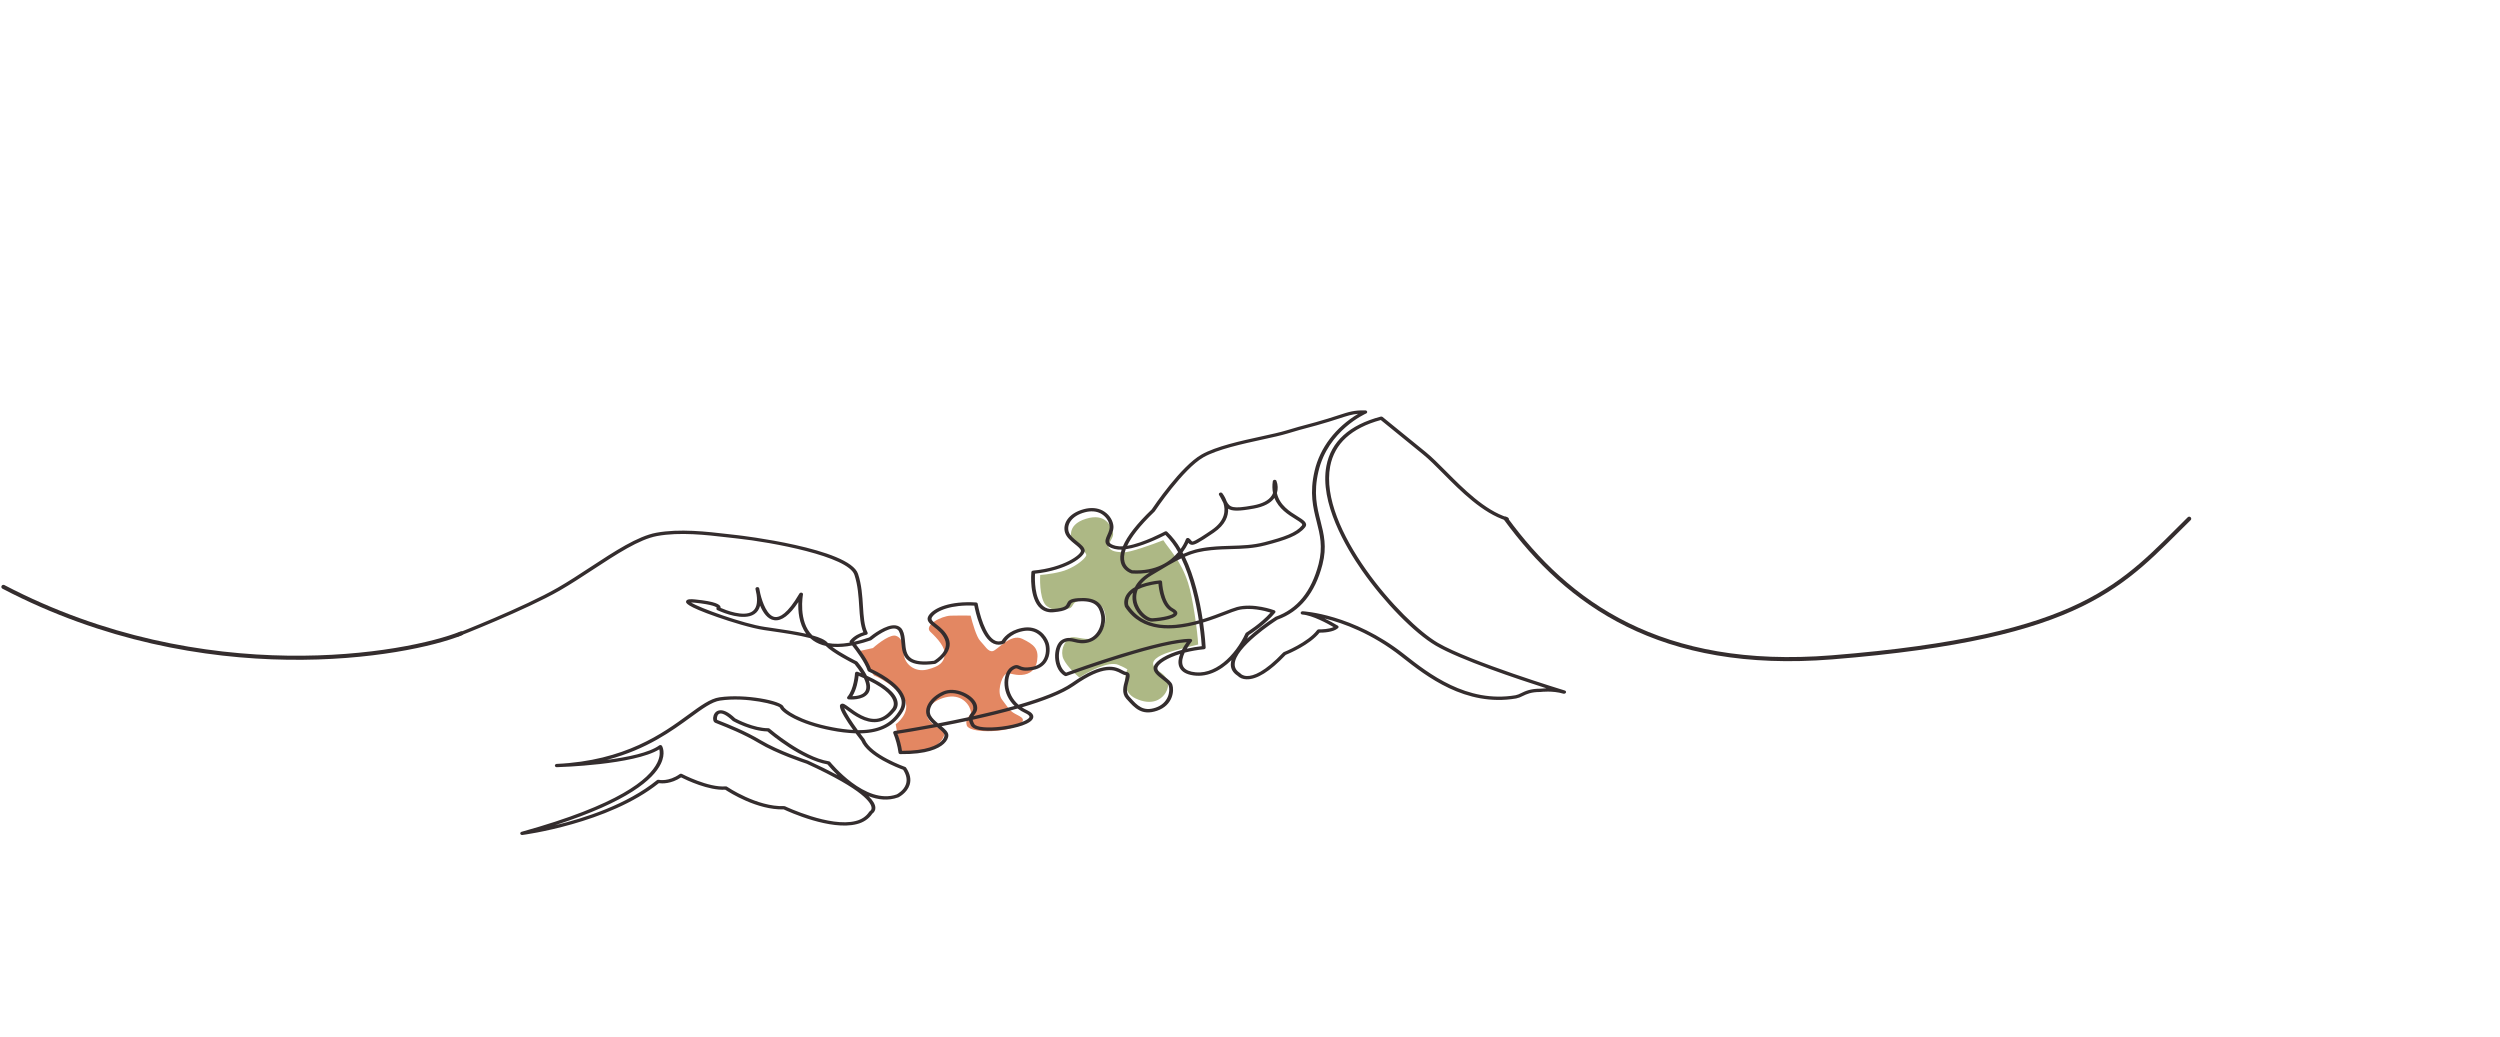 <svg width="1282" height="532" viewBox="0 0 1282 532" fill="none" xmlns="http://www.w3.org/2000/svg">
<path d="M575.906 283.247C579.191 283.467 591.036 279.181 596.549 277.011C599.608 281.829 605.525 287.366 609.209 298.769C611.746 306.625 614.086 323.927 614.425 330.513C610.157 331.507 600.736 333.851 597.19 335.271C592.758 337.047 587.994 340.141 594.527 344.359C601.061 348.576 599.048 353.562 597.187 356.059C595.326 358.555 590.737 362.088 582.325 358.171C575.596 355.038 576.593 347.119 577.932 343.551C578.502 343.549 578.407 343.022 573.464 340.935C568.521 338.848 558.101 344.417 553.507 347.462C550.924 345.277 545.58 340.029 544.868 336.519C543.977 332.131 546.512 328.461 548.554 327.135C550.596 325.808 555.575 328.276 559.845 327.526C564.114 326.775 567.993 320.025 566.579 314.322C565.179 308.679 560.308 308.353 556.227 308.08L556.097 308.072C551.989 307.796 550.972 308.825 549.959 310.586C548.948 312.347 547.918 311.913 545.871 312.507C543.823 313.101 541.264 313.844 536.965 310.935C533.525 308.607 533.165 299.24 533.414 294.847C536.377 294.639 543.325 293.78 547.415 292.006C552.528 289.788 555.925 286.846 556.937 285.085C557.948 283.324 551.415 279.106 550.379 277.94C549.345 276.773 546.377 269.32 556.783 266.055C567.188 262.79 569.813 270.098 570.692 273.022C571.571 275.946 567.15 279.186 568.703 280.936C570.257 282.686 571.798 282.972 575.906 283.247Z" fill="#ADB885"/>
<path d="M447.638 332.326L440.301 333.953L448.12 346.342C451.554 347.792 459.396 352.121 463.283 357.834C467.171 363.546 462.257 369.275 459.314 371.425L460.221 376.533L462.536 385.871C463.391 385.869 466.332 385.802 471.255 385.554C477.408 385.244 482.837 380.994 483.999 377.486C485.161 373.979 480.032 373.993 476.392 369.185C472.754 364.377 478.68 358.519 486.192 357.33C493.705 356.14 497.577 361.959 497.899 365.181C498.089 367.079 494.677 367.818 495.743 371.904C496.81 375.989 514.421 375.792 521.057 372.415C527.692 369.037 523.403 367.59 520.479 365.992C517.557 364.394 516.855 362.644 513.91 358.856C510.965 355.068 513.626 347.467 515.321 346.002C517.017 344.537 518.741 345.993 522.504 346.128C526.268 346.263 530.872 344.935 531.837 338.8C532.801 332.664 530.215 330.482 524.2 327.579C518.187 324.676 511.434 333.456 509.045 333.901C506.655 334.346 505.083 331.138 502.665 328.663C500.73 326.683 498.58 319.184 497.747 315.682C495.922 315.638 491.317 315.583 487.487 315.711C482.701 315.871 473.514 320.716 477.139 324.064C480.763 327.412 484.915 332.072 484.439 335.87C483.964 339.668 481.932 341.718 475.451 343.343C468.968 344.968 463.108 340.312 463.387 333.887C463.608 328.746 461.034 326.593 459.718 326.158C457.105 324.764 450.576 329.689 447.638 332.326Z" fill="#E38762"/>
<path d="M802.254 355.712C802.058 355.764 801.849 355.763 801.656 355.707C796.129 354.064 790.094 354.839 790.035 354.846C789.984 354.854 789.933 354.857 789.881 354.856C785.16 354.834 782.88 355.944 780.863 356.922C779.811 357.502 778.657 357.928 777.451 358.182C751.536 362.597 731.278 346.68 719.178 337.17L718.422 336.578C703.507 324.874 688.858 319.54 679.197 317.126C681.547 318.26 683.827 319.499 686.026 320.84C686.138 320.91 686.231 320.999 686.299 321.104C686.366 321.208 686.407 321.324 686.419 321.444C686.429 321.566 686.41 321.689 686.359 321.805C686.31 321.921 686.232 322.026 686.132 322.114C683.739 324.283 678.427 324.444 676.672 324.433C671.789 330.565 661.015 335.142 659.306 335.837C651.244 344.332 644.483 348.559 639.181 348.349C638.299 348.342 637.431 348.172 636.637 347.852C635.842 347.532 635.138 347.067 634.57 346.49C632.265 344.984 631.106 343.007 631.152 340.668C631.168 339.931 631.287 339.196 631.507 338.48C625.694 344.247 618.346 347.838 610.617 346.113C607.549 345.425 605.573 344.022 604.738 341.929C603.942 339.94 604.336 337.561 605.184 335.353C598.445 337.418 594.316 340.2 593.599 342.155C593.008 343.771 595.197 345.445 597.296 347.066C599.038 348.409 600.706 349.683 601.188 351.139C602.184 354.148 601.576 361.692 593.281 364.499C585.498 367.131 581.881 363.091 578.034 358.817L577.544 358.274C575.032 355.499 576.087 351.735 576.859 348.992C577.12 348.043 577.515 346.619 577.354 346.257L577.295 346.251C576.426 346.191 575.646 345.772 574.743 345.29C571.575 343.59 566.264 340.742 550.738 351.645C544.951 355.693 535.156 359.43 524.044 362.72C524.889 363.279 525.786 363.777 526.726 364.209C529.097 365.315 530.144 366.586 529.836 367.992C529.123 371.238 520.901 373.406 514.097 374.27C507.293 375.135 499.537 375.006 497.911 372.062C497.447 371.258 497.109 370.402 496.907 369.517C491.976 370.584 487.204 371.544 482.801 372.393C484.661 373.933 486.161 375.314 486.297 376.804C486.434 378.294 485.587 379.948 484.038 381.388C481.309 383.914 475.223 386.889 461.691 386.714C461.457 386.711 461.234 386.633 461.063 386.497C460.891 386.36 460.783 386.174 460.758 385.971C460.282 382.554 459.378 379.198 458.064 375.964C458.015 375.847 457.996 375.722 458.01 375.597C458.023 375.472 458.068 375.351 458.142 375.243C458.215 375.134 458.316 375.04 458.435 374.969C458.555 374.897 458.69 374.849 458.832 374.828C459.075 374.79 467.272 373.552 478.775 371.396C477.441 370.297 476.343 368.998 475.536 367.559C473.401 363.246 476.894 357.57 483.478 354.639C486.459 353.313 490.318 353.47 494.072 355.076C497.826 356.682 500.492 359.338 500.994 361.902C501.461 364.281 500.483 365.526 499.694 366.526C499.505 366.77 499.34 366.994 499.171 367.237C506.189 365.678 513.42 363.904 520.257 361.998C517.25 359.076 515.455 355.357 515.147 351.415C514.825 347.365 516.138 343.643 518.371 342.163C520.68 340.633 521.74 340.928 523.089 341.557C524.116 342.033 525.519 342.673 529.502 341.896C530.599 341.711 531.642 341.325 532.561 340.763C533.479 340.201 534.252 339.476 534.827 338.638C536.753 335.828 536.534 332.027 535.909 330.138C534.902 327.097 531.384 322.309 524.599 323.652C517.476 325.063 515.398 329.502 515.383 329.546C515.292 329.747 515.118 329.913 514.894 330.009C514.062 330.401 513.135 330.61 512.194 330.618C511.255 330.626 510.333 330.432 509.508 330.054C503.158 327.203 500.239 313.78 499.623 310.582C487.915 309.982 480.242 313.126 478.035 316.363C477.168 317.635 477.873 318.351 480.294 320.239C482.358 321.861 484.949 323.877 486.41 327.322C489.512 334.745 479.928 340.3 479.821 340.328C479.7 340.395 479.566 340.44 479.426 340.459C473.145 341.291 468.772 340.781 466.061 338.912C462.822 336.69 462.509 333.024 462.208 329.501C462.008 327.355 461.851 325.346 461.038 323.81C460.876 323.435 460.607 323.104 460.254 322.847C459.902 322.59 459.48 322.416 459.025 322.342C455.445 321.798 449.049 326.39 446.887 328.194C446.792 328.275 446.681 328.338 446.557 328.379C444.085 329.234 441.561 329.963 438.997 330.561C441.225 333.402 445.102 338.706 446.633 342.991C448.959 344.038 460.941 349.73 463.734 357.23C464.216 358.448 464.404 359.744 464.287 361.037C464.169 362.33 463.748 363.593 463.052 364.749C458.683 372.206 451.694 375.886 441.109 376.093C441.881 377.133 442.628 378.114 443.315 378.989C443.359 379.048 443.397 379.112 443.424 379.18C446.653 387.123 463.988 393.224 464.162 393.288C464.358 393.356 464.522 393.478 464.629 393.635C466.726 396.758 467.333 399.747 466.436 402.527C465.093 406.684 460.871 408.787 460.687 408.889L460.574 408.918C455.441 410.774 450.237 410.137 445.433 408.294C447.704 410.54 448.874 412.539 448.888 414.273C448.912 414.836 448.784 415.399 448.512 415.916C448.241 416.432 447.835 416.888 447.327 417.247C446.474 418.543 445.337 419.684 443.98 420.602C442.623 421.521 441.075 422.2 439.426 422.599L439.351 422.618C426.048 426.074 404.53 416.303 401.897 415.069C388.348 415.44 374.205 406.483 371.913 404.97C363.483 405.508 351.995 400.019 349.261 398.649C344.077 402.089 339.417 401.835 337.849 401.617C311.914 422.371 268.403 428.114 267.964 428.169C267.711 428.22 267.447 428.182 267.229 428.064C267.012 427.945 266.859 427.755 266.805 427.536C266.75 427.317 266.799 427.087 266.939 426.896C267.081 426.705 267.301 426.569 267.554 426.518C317.485 412.643 332.902 399.592 337.038 391.093C338.603 387.872 338.414 385.515 338.1 384.274C325.039 392.259 287.151 393.364 285.504 393.417C285.252 393.418 285.011 393.335 284.832 393.184C284.652 393.033 284.548 392.827 284.542 392.608C284.535 392.39 284.628 392.176 284.797 392.012C284.967 391.847 285.203 391.745 285.454 391.727C320.614 390.131 340.056 375.922 352.918 366.52C359.226 361.912 364.205 358.253 368.948 357.574C382.058 355.656 400.806 359.394 401.778 362.331C402.217 363.658 409.623 369.686 426.922 372.955C430.398 373.637 433.931 374.094 437.494 374.322C434.333 369.906 430.583 364.207 430.702 362.042C430.691 361.812 430.758 361.583 430.898 361.384C431.038 361.186 431.241 361.027 431.484 360.929C432.463 360.547 433.426 361.26 435.537 362.822C438.777 365.215 444.2 369.221 449.547 368.58C452.279 368.252 454.783 366.7 456.981 363.972C457.016 363.924 457.058 363.88 457.106 363.842C457.62 363.323 457.991 362.709 458.191 362.05C458.39 361.39 458.412 360.703 458.256 360.04C457.777 357.501 455.055 353.677 445.561 348.98C446.482 351.658 446.373 353.833 445.228 355.483C442.564 359.324 435.505 358.681 435.205 358.651C435.036 358.634 434.876 358.579 434.741 358.492C434.606 358.404 434.5 358.287 434.433 358.151C434.368 358.016 434.344 357.868 434.365 357.721C434.386 357.574 434.452 357.434 434.553 357.314C437.989 353.325 438.434 345.337 438.439 345.257C438.446 345.117 438.494 344.98 438.577 344.859C438.659 344.737 438.775 344.635 438.914 344.561C439.053 344.488 439.209 344.444 439.37 344.436C439.531 344.428 439.692 344.454 439.836 344.513C440.427 344.757 441.016 345.001 441.605 345.241C440.58 343.626 439.451 342.062 438.227 340.557C436.71 339.802 427.082 334.92 423.429 331.22C421.084 330.721 418.899 329.788 417.021 328.486C416.468 328.096 415.943 327.677 415.451 327.23C409.709 325.71 401.669 324.544 394.235 323.463L391.769 323.104C385.472 322.18 374.829 318.905 367.629 316.376C351.413 310.705 351.698 309.103 351.82 308.415C352.067 307.069 354.322 307.176 356.412 307.384C367.286 308.465 369.068 310.034 369.466 311.13C369.54 311.322 369.568 311.525 369.547 311.729C372.175 312.872 381.245 316.467 385.659 313.622C387.85 312.198 388.624 309.278 387.983 304.925C387.646 303.506 387.461 302.424 387.408 302.064C387.363 301.843 387.423 301.613 387.572 301.426C387.721 301.239 387.95 301.11 388.206 301.068C388.461 301.025 388.725 301.072 388.937 301.199C389.149 301.325 389.293 301.521 389.337 301.742C389.572 302.695 389.755 303.604 389.889 304.469C390.992 309.051 393.463 315.872 397.4 316.4C399.741 316.708 403.813 314.874 409.939 304.374C410.043 304.191 410.22 304.046 410.436 303.964C410.652 303.883 410.893 303.871 411.115 303.932C411.337 303.992 411.526 304.12 411.645 304.293C411.765 304.465 411.808 304.671 411.767 304.871C411.74 305.019 409.209 318.676 416.576 325.815C420.344 326.863 423.174 328.093 424.451 329.616L424.561 329.746C427.743 330.35 431.486 330.279 435.764 329.529C435.674 329.394 435.631 329.238 435.638 329.081C435.646 328.924 435.703 328.77 435.805 328.638C437.864 325.969 441.04 324.71 442.714 324.2C441.206 320.64 440.919 315.974 440.608 311.05C440.293 305.942 439.93 300.156 438.153 294.789C435.014 285.299 395.654 278.021 378.178 276.159C376.621 275.99 374.954 275.798 373.202 275.593C362.237 274.317 348.589 272.73 336.956 274.881C327.8 276.575 316.242 284.149 303.991 292.169C298.42 295.822 292.66 299.599 287.083 302.805C269.678 312.815 234.951 326.408 234.617 326.54C234.378 326.634 234.108 326.641 233.866 326.562C233.624 326.483 233.429 326.322 233.327 326.116C233.223 325.91 233.22 325.675 233.315 325.464C233.411 325.252 233.6 325.08 233.838 324.986C234.191 324.853 268.755 311.317 286.02 301.361C291.544 298.179 297.279 294.421 302.829 290.779C315.242 282.653 326.964 274.957 336.552 273.184C348.525 270.983 362.359 272.591 373.475 273.898C375.218 274.105 376.885 274.314 378.431 274.46C379 274.52 435.656 281.135 440.006 294.277C441.842 299.826 442.213 305.716 442.531 310.91C442.851 316.105 443.163 321.002 444.891 324.363C444.949 324.478 444.977 324.602 444.973 324.728C444.968 324.854 444.931 324.978 444.864 325.091C444.798 325.204 444.703 325.303 444.588 325.38C444.472 325.458 444.339 325.513 444.197 325.541C444.155 325.552 440.235 326.352 437.789 329.068C437.789 329.068 437.801 329.1 437.807 329.12C440.482 328.528 443.113 327.787 445.685 326.902C447.057 325.77 454.41 319.947 459.383 320.698C460.141 320.818 460.849 321.1 461.445 321.519C462.041 321.938 462.506 322.48 462.799 323.098C463.763 324.906 463.964 327.189 464.145 329.367C464.424 332.685 464.692 335.821 467.283 337.603C469.526 339.152 473.345 339.557 478.942 338.841C480.158 338.101 486.949 333.672 484.525 327.935C483.228 324.874 480.858 323.002 478.92 321.5C476.67 319.747 474.549 318.091 476.302 315.515C478.949 311.638 487.459 308.096 500.497 308.934C500.716 308.947 500.92 309.024 501.078 309.152C501.237 309.28 501.341 309.452 501.372 309.639C502.129 314.111 505.215 326.219 510.371 328.541C510.875 328.774 511.436 328.902 512.01 328.915C512.585 328.928 513.158 328.825 513.684 328.614C514.364 327.409 517.101 323.389 524.143 321.996C532.342 320.375 536.546 326.033 537.737 329.633C538.353 331.493 538.874 335.93 536.454 339.475C535.74 340.514 534.782 341.414 533.645 342.114C532.507 342.814 531.216 343.299 529.856 343.535C525.171 344.468 523.324 343.61 522.103 343.041C521.202 342.628 520.962 342.516 519.492 343.49C518.024 344.464 516.751 347.418 517.045 351.26C517.343 355.094 519.203 358.686 522.292 361.393C533.695 358.088 543.774 354.333 549.504 350.313C566.119 338.656 572.167 341.889 575.765 343.823C576.275 344.153 576.851 344.398 577.466 344.547C577.748 344.557 578.023 344.622 578.272 344.737C578.52 344.851 578.735 345.013 578.9 345.21C579.633 346.098 579.248 347.458 578.741 349.339C578.024 351.882 577.135 355.043 579.067 357.171L579.563 357.717C583.253 361.822 586.163 365.064 592.59 362.887C599.231 360.636 600.239 354.421 599.303 351.594C598.972 350.591 597.461 349.442 595.989 348.301C593.544 346.419 590.772 344.289 591.744 341.625C592.779 338.799 598.077 335.474 606.097 333.268C606.797 331.907 607.608 330.591 608.525 329.33C591.456 330.356 547.371 346.487 546.908 346.654C546.761 346.708 546.602 346.73 546.445 346.719C546.288 346.707 546.137 346.663 546.005 346.589C542.156 344.432 540.924 339.664 541.059 335.919C541.166 332.966 542.202 329.33 544.807 327.985C547.411 326.64 549.469 327.151 551.479 327.64C553.26 328.07 555.102 328.515 557.653 327.84C562.95 326.437 565.524 320.121 564.522 315.327C563.565 310.741 561.219 307.79 552.909 308.415C549.576 308.664 549.298 309.3 548.911 310.177C548.113 311.963 546.968 313.379 540.213 313.966C539 314.101 537.773 313.995 536.623 313.658C535.473 313.321 534.431 312.761 533.573 312.02C527.656 306.966 528.829 293.946 528.884 293.39C528.904 293.192 529.003 293.005 529.164 292.862C529.325 292.719 529.538 292.629 529.766 292.607C545.802 291.107 554.503 284.298 554.312 282.426C554.223 281.469 552.748 280.271 551.184 279.005C549.207 277.399 546.966 275.581 546.198 273.259C544.743 268.863 547.589 263.266 555.84 261.081C559.397 260.139 562.739 260.394 565.461 261.834C566.893 262.626 568.115 263.674 569.044 264.909C569.975 266.143 570.593 267.538 570.863 269.004C571.321 271.192 570.457 273.132 569.693 274.839C569.072 276.222 568.542 277.419 568.989 278.233C569.351 278.88 570.404 279.433 572.117 279.886C573.318 280.166 574.574 280.251 575.82 280.137C578.032 274.888 582.953 268.6 590.58 261.272C591.703 259.593 605.536 239.126 616.142 233.089C623.548 228.876 636.51 226.048 646.921 223.775C652.043 222.657 656.467 221.688 659.653 220.717C664.616 219.196 667.504 218.432 670.294 217.693C673.083 216.955 675.933 216.2 680.856 214.694C683.02 214.034 684.783 213.457 686.341 212.948C691.854 211.149 694.4 210.321 700.168 210.444C700.385 210.449 700.592 210.516 700.758 210.636C700.922 210.756 701.037 210.921 701.08 211.106C701.123 211.29 701.094 211.483 700.997 211.653C700.9 211.824 700.742 211.962 700.544 212.047C700.35 212.134 681.006 220.686 676.094 241.788C673.516 252.826 675.366 260.11 677.158 267.154C678.899 273.956 680.52 280.39 678.153 289.529C674.37 304.168 666.609 313.649 655.109 317.754C653.542 318.758 633.277 331.892 633.158 340.639C633.123 342.487 634.025 343.968 635.914 345.166C636.005 345.225 636.083 345.296 636.146 345.377C636.162 345.426 637.133 346.59 639.433 346.65C642.648 346.736 648.46 344.7 658.016 334.616C658.114 334.515 658.238 334.434 658.377 334.38C658.507 334.346 670.73 329.442 675.418 323.12C675.513 322.992 675.646 322.887 675.801 322.817C675.957 322.747 676.131 322.715 676.305 322.723C677.796 322.768 681.63 322.633 683.854 321.569C680.989 319.894 673.061 315.518 667.872 315.145C667.614 315.129 667.376 315.026 667.211 314.857C667.044 314.687 666.963 314.466 666.986 314.242C667.008 314.018 667.131 313.809 667.33 313.662C667.528 313.514 667.783 313.439 668.041 313.455C668.294 313.467 693.711 314.824 719.811 335.3L720.568 335.896C732.406 345.198 752.214 360.767 777.188 356.509C778.186 356.286 779.139 355.925 780.011 355.441C782.12 354.416 784.738 353.143 789.942 353.15C790.953 353.034 791.969 352.968 792.987 352.952C778.189 348.229 748.75 338.381 736.258 331.086C725.364 324.732 709.806 308.882 698.431 292.568C690.086 280.598 676.615 257.716 680.17 238.923C682.532 226.419 691.906 217.906 708.049 213.633C708.212 213.59 708.385 213.586 708.549 213.619C708.715 213.653 708.865 213.723 708.988 213.824C709.133 213.939 723.385 225.581 730.999 231.717C734.184 234.279 737.781 237.907 741.597 241.745C750.408 250.621 761.377 261.663 773.047 265.331C773.173 265.364 773.29 265.419 773.39 265.492C773.489 265.566 773.571 265.657 773.628 265.76C773.686 265.862 773.719 265.975 773.724 266.089C773.729 266.204 773.708 266.319 773.662 266.427C773.615 266.536 773.543 266.635 773.451 266.719C773.359 266.803 773.249 266.87 773.126 266.917C773.004 266.963 772.873 266.987 772.74 266.988C772.608 266.989 772.478 266.966 772.356 266.921C760.213 263.097 749.057 251.89 740.11 242.864C736.337 239.063 732.765 235.469 729.662 232.969C722.769 227.412 710.435 217.352 708.066 215.392C693.04 219.502 684.309 227.497 682.113 239.165C676.16 270.709 718.609 318.689 737.388 329.674C753.858 339.291 801.922 353.943 802.434 354.089C802.626 354.148 802.79 354.258 802.904 354.404C803.018 354.55 803.075 354.725 803.068 354.903C803.06 355.081 802.987 355.253 802.861 355.395C802.735 355.538 802.562 355.642 802.366 355.695L802.254 355.712ZM348.896 396.792C349.027 396.757 349.165 396.746 349.3 396.76C349.436 396.774 349.565 396.813 349.682 396.874C349.818 396.948 363.316 404.003 372.113 403.254C372.363 403.231 372.611 403.293 372.807 403.426C372.959 403.531 388.248 413.878 402.094 413.371C402.272 413.367 402.447 413.403 402.602 413.475C402.832 413.585 425.7 424.407 438.801 421L438.875 420.98C440.318 420.635 441.671 420.039 442.851 419.229C444.03 418.418 445.011 417.409 445.734 416.265C445.822 416.127 445.951 416.012 446.108 415.933C446.398 415.736 446.628 415.477 446.773 415.183C446.917 414.889 446.974 414.569 446.937 414.253C446.867 411.997 443.455 405.272 413.586 391.614C412.542 391.275 398.239 386.54 389.077 381.034C381.452 376.453 372.467 372.911 368.625 371.394C367.665 371.014 367.034 370.768 366.725 370.621C365.571 370.086 365.662 368.408 365.721 367.909C365.871 366.549 366.658 364.897 368.42 364.374C370.663 363.71 373.564 365.062 377.06 368.413C378.089 368.967 386.586 373.418 393.99 373.424C394.245 373.424 394.486 373.51 394.665 373.664C394.83 373.809 411.499 388.185 425.093 390.407C425.342 390.443 425.565 390.562 425.712 390.74C425.893 390.965 443.797 413.087 459.817 407.368C460.253 407.147 463.544 405.325 464.588 402.066C465.311 399.82 464.817 397.356 463.124 394.733C460.639 393.838 445.043 387.932 441.652 379.855C441.239 379.331 440.136 377.907 438.784 376.066C434.644 375.906 430.536 375.425 426.508 374.626C409.707 371.45 400.832 365.335 399.954 362.88C398.904 361.46 383.031 357.242 369.273 359.261C365.068 359.877 360.274 363.403 354.194 367.824C344.711 374.733 331.731 384.24 311.653 389.556L311.227 389.669C321.877 388.274 332.915 385.986 338.014 382.26C338.126 382.178 338.258 382.118 338.4 382.085C338.541 382.052 338.69 382.047 338.832 382.07C338.972 382.098 339.103 382.151 339.216 382.227C339.328 382.302 339.42 382.398 339.486 382.509C339.569 382.654 341.574 386.144 338.848 391.749C335.053 399.541 322.341 410.962 284.611 423.207C299.633 419.591 321.524 412.555 336.871 400.081C336.995 399.982 337.144 399.911 337.306 399.876C337.468 399.841 337.637 399.842 337.797 399.88C338 399.923 342.911 400.967 348.542 396.969C348.644 396.888 348.765 396.828 348.896 396.792ZM367.748 369.158C368.057 369.292 368.678 369.537 369.444 369.839C373.332 371.375 382.439 374.974 390.19 379.63C399.465 385.199 414.19 389.994 414.337 390.039L414.448 390.08C420.124 392.683 425.115 395.145 429.419 397.466C427.595 395.724 425.886 393.892 424.301 391.981C411.032 389.62 395.843 377.052 393.538 375.088C385.233 374.925 376.263 369.983 375.879 369.764C375.808 369.724 375.742 369.676 375.684 369.622C372.521 366.57 369.872 365.27 368.603 366.142C367.571 366.869 367.507 368.707 367.757 369.156L367.748 369.158ZM462.555 385.016C475.437 385.055 480.633 382.052 482.595 380.23C483.974 378.95 484.395 377.699 484.322 376.957C484.228 375.918 482.428 374.449 480.694 373.026L480.444 372.819C470.716 374.651 463.124 375.86 460.247 376.305C461.324 379.136 462.099 382.051 462.564 385.014L462.555 385.016ZM498.762 369.092C498.928 369.86 499.224 370.602 499.638 371.293C500.564 372.97 506.526 373.512 513.81 372.587C522.083 371.531 527.565 369.222 527.902 367.686C528.078 366.896 526.638 366.098 525.766 365.691C524.35 365.037 523.025 364.248 521.815 363.336C514.366 365.471 506.419 367.403 498.771 369.089L498.762 369.092ZM607.502 334.668C606.46 336.902 605.788 339.381 606.565 341.326C607.191 342.881 608.68 343.903 611.121 344.453C622.669 347.045 633.525 336.072 638.717 324.781C638.792 324.618 638.925 324.479 639.096 324.386C639.172 324.34 646.591 319.763 651.515 314.139C648.677 313.254 641.05 311.247 634.782 312.907C632.855 313.502 630.961 314.181 629.108 314.941C625.81 316.219 621.593 317.845 616.945 319.239C617.96 326.352 618.23 331.446 618.262 332.035C618.279 332.258 618.195 332.479 618.026 332.65C617.858 332.822 617.62 332.93 617.363 332.951C614.038 333.278 610.746 333.856 607.525 334.676L607.502 334.668ZM481.021 370.951C485.899 370.02 491.289 368.936 496.854 367.727C497.073 366.947 497.482 366.215 498.052 365.58C498.771 364.676 499.368 363.911 499.031 362.201C498.638 360.181 496.271 357.921 493.142 356.589C490.015 355.258 486.683 355.066 484.297 356.129C478.728 358.606 475.586 363.419 477.283 366.855C478.009 368.277 479.517 369.668 481.04 370.946L481.021 370.951ZM640.411 325.622C640.111 326.255 639.81 326.885 639.469 327.516C643.927 323.421 648.795 319.677 654.012 316.333C654.077 316.29 654.148 316.255 654.222 316.229C665.162 312.369 672.532 303.278 676.183 289.188C678.457 280.417 676.867 274.168 675.186 267.548C673.354 260.335 671.455 252.875 674.113 241.481C676.858 229.608 684.897 219.08 696.462 212.213C693.299 212.456 691.015 213.215 686.927 214.535C685.361 215.046 683.582 215.623 681.4 216.292C676.436 217.809 673.552 218.573 670.758 219.312C667.964 220.052 665.141 220.799 660.201 222.314C656.965 223.303 652.484 224.282 647.314 225.409C637.045 227.652 624.27 230.44 617.142 234.496C606.725 240.426 592.339 261.946 592.186 262.189C592.151 262.242 592.109 262.292 592.061 262.336C584.192 269.888 580.024 275.598 578.016 279.886C586.385 278.454 597.178 272.644 597.313 272.577C597.504 272.472 597.729 272.426 597.951 272.447C598.174 272.468 598.379 272.556 598.533 272.695C601.284 275.336 603.603 278.296 605.426 281.494C606.562 279.92 607.477 278.235 608.148 276.475C608.193 276.339 608.276 276.213 608.392 276.11C608.506 276.008 608.647 275.931 608.803 275.888C608.96 275.848 609.123 275.841 609.282 275.867C609.44 275.893 609.588 275.952 609.713 276.039C610.174 276.385 610.575 276.787 610.903 277.233C611.02 277.408 611.169 277.565 611.346 277.696C612.481 277.836 618.437 273.773 621.299 271.823C628.462 266.936 628.514 261.555 627.357 257.981C627.181 257.649 627.005 257.3 626.819 256.927C626.368 256.008 625.86 254.981 625.135 253.818C625.021 253.631 624.994 253.413 625.058 253.206C625.121 253 625.272 252.821 625.479 252.704C625.687 252.587 625.936 252.542 626.177 252.578C626.417 252.613 626.633 252.726 626.779 252.895C627.737 254.163 628.484 255.545 628.993 257.002C630.612 260.172 631.916 261.129 642.656 259.157C647.343 258.294 650.53 256.633 652.109 254.173C652.387 253.74 652.616 253.284 652.793 252.813C652.417 250.831 652.382 248.807 652.688 246.805C652.715 246.615 652.813 246.438 652.968 246.301C653.125 246.164 653.328 246.076 653.546 246.05C653.763 246.025 653.983 246.065 654.17 246.162C654.355 246.26 654.498 246.41 654.571 246.588C655.332 248.616 655.409 250.8 654.793 252.886C656.217 259.13 661.534 262.412 665.337 264.753C668.371 266.629 670.993 268.245 669.203 270.465C665.828 274.649 659.45 276.927 648.881 279.66C642.692 281.263 637.246 281.42 631.466 281.578C628.183 281.672 624.785 281.771 621.125 282.142C616.004 282.666 612.308 283.447 607.593 285.518C612.577 295.751 615.275 308.12 616.711 317.537C621.127 316.187 625.157 314.632 628.363 313.396C630.293 312.602 632.268 311.896 634.279 311.28C642.793 309.026 653.043 312.788 653.477 312.946C653.61 312.994 653.728 313.066 653.824 313.159C653.919 313.252 653.989 313.362 654.029 313.482C654.068 313.602 654.077 313.729 654.053 313.853C654.03 313.977 653.975 314.096 653.892 314.2C649.174 319.985 641.877 324.701 640.429 325.617L640.411 325.622ZM608.611 332.65C611.133 332.072 613.691 331.636 616.272 331.344C616.16 329.649 615.824 325.374 614.998 319.803C601.804 323.463 585.742 324.737 576.882 311.192C576.859 311.143 576.841 311.091 576.832 311.038C576.488 309.926 576.422 308.758 576.636 307.612C576.851 306.466 577.342 305.368 578.078 304.391C579.088 303.059 580.42 301.931 581.979 301.088C583.177 298.664 585.42 296.104 589.307 293.715L589.557 293.561C586.544 294.13 583.459 294.314 580.402 294.106C580.319 294.102 580.237 294.088 580.159 294.065C578.82 293.59 577.636 292.843 576.704 291.886C575.772 290.928 575.12 289.789 574.799 288.56C574.239 286.59 574.365 284.357 575.178 281.86C573.943 281.918 572.707 281.799 571.523 281.508C569.205 280.903 567.842 280.103 567.229 278.989C566.416 277.519 567.125 275.937 567.877 274.256C568.578 272.684 569.302 271.058 568.943 269.341C568.721 268.107 568.206 266.932 567.43 265.89C566.653 264.848 565.631 263.963 564.431 263.29C562.171 262.106 559.39 261.901 556.371 262.7C549.351 264.559 546.877 269.173 548.065 272.765C548.688 274.646 550.727 276.301 552.518 277.745C554.438 279.3 556.093 280.644 556.24 282.241C556.541 285.443 546.873 292.482 530.763 294.191C530.609 296.928 530.385 306.894 534.942 310.787C535.601 311.364 536.407 311.799 537.298 312.057C538.188 312.316 539.14 312.392 540.077 312.278C546.155 311.752 546.641 310.655 547.115 309.592C547.75 308.161 548.576 307.041 552.785 306.732C561.02 306.113 565.106 308.586 566.443 314.994C567.615 320.614 564.562 327.77 558.193 329.457C555.09 330.278 552.782 329.719 550.923 329.27C549.064 328.82 547.636 328.473 545.78 329.434C544.229 330.237 543.113 332.85 543.006 335.941C542.9 338.943 543.816 343.003 546.678 344.915C552.102 342.938 595.193 327.422 610.407 327.604C610.585 327.606 610.757 327.65 610.907 327.732C611.055 327.813 611.175 327.929 611.253 328.066C611.33 328.204 611.363 328.358 611.346 328.512C611.33 328.666 611.266 328.814 611.16 328.94C610.211 330.124 609.359 331.364 608.611 332.65ZM439.901 374.411C450.455 374.525 457.128 371.17 461.349 364.017C461.922 363.059 462.269 362.013 462.365 360.943C462.46 359.873 462.304 358.802 461.905 357.794C459.123 350.308 445.533 344.421 445.397 344.365C445.278 344.314 445.175 344.242 445.089 344.154C445.005 344.066 444.944 343.963 444.906 343.852C443.466 339.496 439.086 333.665 436.971 330.995C433.632 331.687 430.197 331.931 426.791 331.72C431.32 335.175 439.326 339.14 439.441 339.18C439.562 339.241 439.666 339.325 439.745 339.425C441.606 341.653 443.215 344.033 444.552 346.533C454.17 350.986 459.455 355.438 460.233 359.803C460.423 360.712 460.373 361.651 460.085 362.548C459.798 363.446 459.28 364.279 458.573 364.985C456.038 368.093 453.107 369.863 449.822 370.258C443.629 371.017 437.79 366.694 434.306 364.119C433.836 363.773 433.336 363.404 432.913 363.107C433.71 365.487 436.823 370.188 439.882 374.416L439.901 374.411ZM578.652 310.402C583.74 318.087 591.64 321.363 602.832 320.402C606.881 320.004 610.879 319.232 614.755 318.099C613.327 308.772 610.64 296.435 605.797 286.323C601.87 288.207 597.15 290.957 590.373 295.091C588.268 296.336 586.441 297.909 584.99 299.728C588.155 298.639 591.467 297.927 594.838 297.614C594.971 297.6 595.106 297.61 595.233 297.643C595.361 297.675 595.48 297.73 595.583 297.804C595.683 297.879 595.765 297.971 595.823 298.076C595.88 298.18 595.912 298.294 595.915 298.411C595.921 298.519 596.404 309.332 601.615 312.048C603.284 312.926 603.976 313.878 603.676 314.895C602.73 318.066 591.493 318.732 591.013 318.757C587.649 318.948 583.309 315.258 581.543 310.706C580.699 308.541 580.499 306.216 580.959 303.945C580.478 304.359 580.048 304.818 579.681 305.313C579.121 306.065 578.739 306.905 578.56 307.783C578.381 308.661 578.407 309.558 578.638 310.42L578.652 310.402ZM583.493 302.249C582.417 304.795 582.389 307.569 583.413 310.097C585.119 314.484 589.022 317.142 590.951 317.032C596.488 316.723 601.556 315.359 601.809 314.465C601.832 314.397 601.667 314.036 600.607 313.464C595.444 310.77 594.29 302.22 594.042 299.364C589.644 299.948 586.078 300.923 583.478 302.266L583.493 302.249ZM437.096 357.015C439.048 356.974 442.243 356.585 443.596 354.63C444.415 353.441 444.741 351.366 443.023 347.774C442.165 347.381 441.237 346.993 440.298 346.586C440.041 348.853 439.283 353.594 437.082 357.032L437.096 357.015ZM612.939 281.815C615.551 281.151 618.223 280.695 620.923 280.453C624.665 280.07 628.099 279.974 631.42 279.874C637.064 279.7 642.4 279.563 648.348 278.032C658.49 275.409 664.586 273.267 667.601 269.503C668.182 268.782 667.304 268.065 664.175 266.134C660.748 264.02 655.699 260.9 653.534 255.358C651.588 258.046 648.058 259.887 643.023 260.802C635.375 262.211 631.876 262.191 629.784 260.884C629.96 264.586 628.462 269.056 622.477 273.139C614.428 278.627 612.486 279.541 611.037 279.362C610.696 279.305 610.374 279.185 610.092 279.01C609.811 278.835 609.578 278.608 609.408 278.346C608.596 280.055 607.591 281.693 606.41 283.235C606.545 283.493 606.681 283.75 606.818 284.007C608.779 283.128 610.821 282.4 612.924 281.832L612.939 281.815ZM580.707 292.415C593.064 293.103 600.261 287.806 604.155 283.128C602.442 279.95 600.249 276.991 597.633 274.327C594.924 275.74 585.112 280.625 577.266 281.646C576.254 284.448 576.246 286.535 576.672 288.068C576.904 289.022 577.387 289.912 578.085 290.669C578.781 291.427 579.675 292.03 580.692 292.432L580.707 292.415ZM354.367 308.955C358.612 311.724 381.272 319.869 392.126 321.461L394.592 321.82C401.218 322.784 407.961 323.762 413.416 325.002C409.608 319.881 409.189 313.077 409.399 308.758C404.92 315.496 400.845 318.563 397.076 318.052C393.616 317.595 391.29 314.164 389.785 310.585C389.303 312.514 388.307 313.968 386.795 314.949C386.084 315.407 385.286 315.752 384.44 315.969C377.944 317.688 368.313 313.103 367.852 312.881C367.72 312.817 367.607 312.726 367.524 312.615C367.44 312.505 367.389 312.379 367.372 312.247C367.358 312.136 367.37 312.024 367.405 311.916C367.441 311.809 367.502 311.708 367.582 311.62C367.384 311.36 365.91 310.026 356.157 309.061C355.563 308.999 354.966 308.963 354.367 308.955Z" fill="#342D2E"/>
<path d="M236.527 324.784C209.09 335.861 104.988 354.949 1.75 300.949" stroke="#342D2E" stroke-width="2.1" stroke-linecap="round"/>
<path d="M772.145 266C803.811 309.26 851.38 344.146 939.424 337.088C1069.62 326.653 1088.71 299.268 1122.61 266" stroke="#342D2E" stroke-width="2.1" stroke-linecap="round"/>
</svg>
